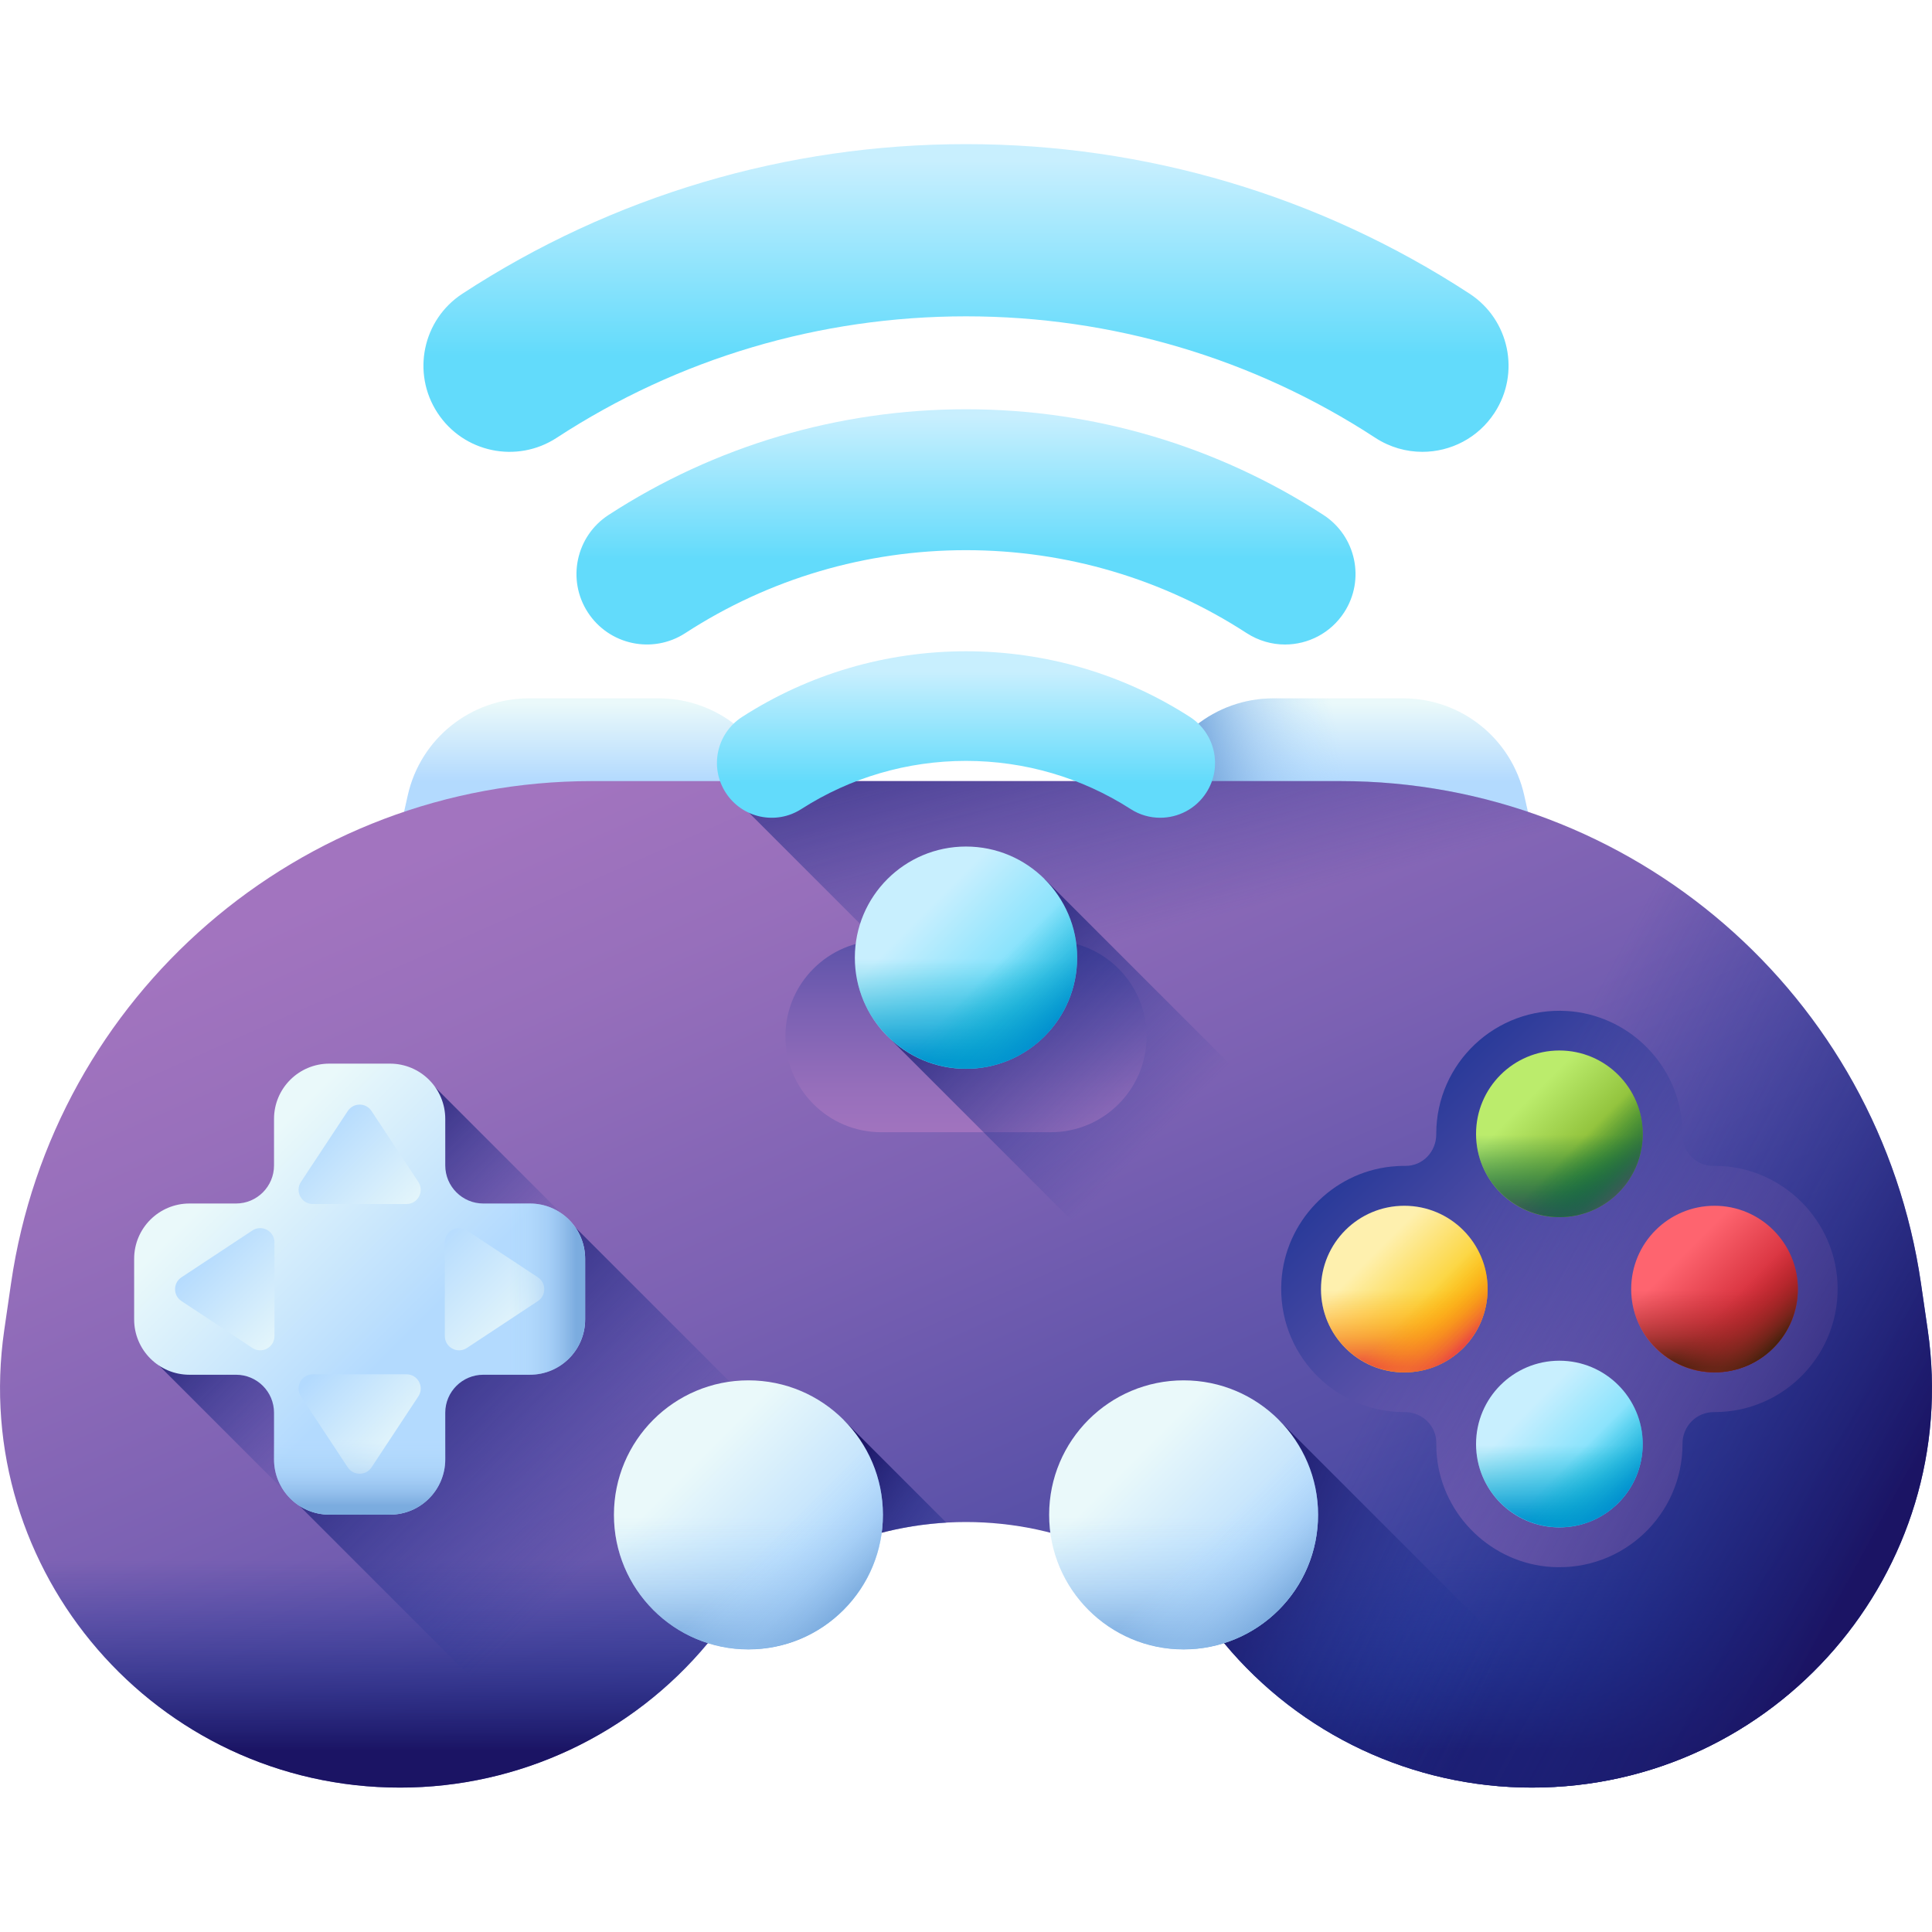 <svg width="30" height="30" viewBox="0 0 30 30" fill="none" xmlns="http://www.w3.org/2000/svg">
<path d="M10.228 10.844H8.212C7.31 10.844 6.529 11.469 6.332 12.349L5.96 14.011H12.48L12.108 12.349C11.911 11.469 11.13 10.844 10.228 10.844Z" fill="url(#paint0_linear_19_7368)"/>
<path d="M23.668 12.349C23.471 11.469 22.69 10.844 21.788 10.844H19.772C18.87 10.844 18.089 11.469 17.892 12.349L17.52 14.011H24.04L23.668 12.349Z" fill="url(#paint1_linear_19_7368)"/>
<path d="M23.668 12.349C23.471 11.469 22.69 10.844 21.788 10.844H19.772C18.87 10.844 18.089 11.469 17.892 12.349L17.52 14.011H24.04L23.668 12.349Z" fill="url(#paint2_linear_19_7368)"/>
<path d="M29.829 19.93L29.934 20.653C30.478 24.4 27.573 27.757 23.787 27.757C21.94 27.757 20.189 26.936 19.009 25.515C16.925 23.007 13.075 23.007 10.991 25.515C9.811 26.936 8.06 27.757 6.213 27.757C2.427 27.757 -0.478 24.4 0.066 20.653L0.171 19.93C0.821 15.451 4.66 12.129 9.186 12.129H20.814C25.34 12.129 29.179 15.451 29.829 19.93Z" fill="url(#paint3_linear_19_7368)"/>
<path d="M26.828 18.114C26.753 18.107 26.679 18.103 26.606 18.104C26.34 18.106 26.124 17.889 26.126 17.624C26.127 17.55 26.123 17.476 26.115 17.401C26.018 16.482 25.257 15.756 24.335 15.699C23.224 15.631 22.302 16.511 22.302 17.607V17.613C22.303 17.883 22.092 18.106 21.823 18.104C21.749 18.103 21.675 18.107 21.6 18.115C20.681 18.212 19.954 18.973 19.898 19.895C19.83 21.005 20.71 21.927 21.806 21.927H21.812C22.082 21.926 22.305 22.138 22.303 22.407C22.302 22.48 22.305 22.555 22.313 22.63C22.411 23.548 23.171 24.275 24.093 24.332C25.204 24.4 26.126 23.52 26.126 22.424C26.126 22.422 26.126 22.42 26.126 22.418C26.125 22.144 26.343 21.926 26.616 21.927H26.623C27.718 21.927 28.599 21.005 28.531 19.894C28.474 18.972 27.747 18.212 26.828 18.114Z" fill="url(#paint4_linear_19_7368)"/>
<path d="M16.316 17.581H13.684C12.862 17.581 12.196 16.915 12.196 16.093C12.196 15.271 12.862 14.605 13.684 14.605H16.316C17.138 14.605 17.804 15.271 17.804 16.093C17.804 16.915 17.138 17.581 16.316 17.581Z" fill="url(#paint5_linear_19_7368)"/>
<path d="M0.171 19.931L0.066 20.654C-0.478 24.4 2.427 27.758 6.213 27.758C8.06 27.758 9.811 26.936 10.991 25.516C13.075 23.007 16.925 23.007 19.009 25.516C20.189 26.936 21.94 27.758 23.787 27.758C27.573 27.758 30.478 24.4 29.934 20.654L29.829 19.931C29.712 19.124 29.491 18.355 29.182 17.637H0.818C0.509 18.355 0.288 19.124 0.171 19.931Z" fill="url(#paint6_linear_19_7368)"/>
<path d="M14.695 23.644L13.098 22.047V23.992C13.611 23.791 14.151 23.675 14.695 23.644Z" fill="url(#paint7_linear_19_7368)"/>
<path d="M6.686 16.812L2.382 21.116L8.564 27.298C9.496 26.917 10.332 26.311 10.991 25.518C11.721 24.639 12.668 24.069 13.679 23.806L6.686 16.812Z" fill="url(#paint8_linear_19_7368)"/>
<path d="M13.679 23.804C13.174 23.935 12.684 24.144 12.229 24.429C11.775 24.715 11.356 25.077 10.991 25.516C10.332 26.309 9.496 26.915 8.563 27.296L4.544 23.276L8.848 18.973L13.679 23.804Z" fill="url(#paint9_linear_19_7368)"/>
<path d="M29.829 19.93C29.179 15.451 25.34 12.129 20.814 12.129H14.98V23.634C16.47 23.629 17.962 24.255 19.009 25.515C20.189 26.936 21.94 27.757 23.787 27.757C27.573 27.757 30.478 24.4 29.934 20.653L29.829 19.93Z" fill="url(#paint10_linear_19_7368)"/>
<path d="M29.829 19.93C29.179 15.451 25.34 12.129 20.814 12.129H11.5V12.49L26.258 27.248C28.74 26.171 30.351 23.526 29.934 20.653L29.829 19.93Z" fill="url(#paint11_linear_19_7368)"/>
<path d="M28.342 25.77L16.22 13.648L13.78 16.089L25.271 27.58C26.475 27.286 27.533 26.642 28.342 25.77Z" fill="url(#paint12_linear_19_7368)"/>
<path d="M19.855 22.047H18.353V24.855C18.586 25.052 18.806 25.272 19.009 25.516C20.189 26.937 21.94 27.758 23.787 27.758C24.334 27.758 24.862 27.688 25.365 27.557L19.855 22.047Z" fill="url(#paint13_linear_19_7368)"/>
<path d="M11.621 25.61C12.775 25.61 13.71 24.675 13.71 23.522C13.71 22.369 12.775 21.434 11.621 21.434C10.468 21.434 9.533 22.369 9.533 23.522C9.533 24.675 10.468 25.61 11.621 25.61Z" fill="url(#paint14_linear_19_7368)"/>
<path d="M9.533 23.524C9.533 24.677 10.468 25.612 11.621 25.612C12.775 25.612 13.71 24.677 13.71 23.524C13.71 23.274 13.666 23.035 13.585 22.812H9.658C9.577 23.035 9.533 23.274 9.533 23.524Z" fill="url(#paint15_linear_19_7368)"/>
<path d="M10.145 24.997C10.96 25.813 12.282 25.813 13.098 24.997C13.913 24.182 13.913 22.859 13.098 22.044C12.921 21.867 12.721 21.729 12.507 21.629L9.73 24.406C9.83 24.62 9.968 24.82 10.145 24.997Z" fill="url(#paint16_linear_19_7368)"/>
<path d="M18.379 25.61C19.532 25.61 20.467 24.675 20.467 23.522C20.467 22.369 19.532 21.434 18.379 21.434C17.226 21.434 16.291 22.369 16.291 23.522C16.291 24.675 17.226 25.61 18.379 25.61Z" fill="url(#paint17_linear_19_7368)"/>
<path d="M16.291 23.524C16.291 24.677 17.226 25.612 18.379 25.612C19.532 25.612 20.467 24.677 20.467 23.524C20.467 23.274 20.423 23.035 20.343 22.812H16.415C16.334 23.035 16.291 23.274 16.291 23.524Z" fill="url(#paint18_linear_19_7368)"/>
<path d="M16.902 24.997C17.718 25.813 19.04 25.813 19.855 24.997C20.671 24.182 20.671 22.859 19.855 22.044C19.679 21.867 19.478 21.729 19.265 21.629L16.487 24.406C16.587 24.62 16.726 24.82 16.902 24.997Z" fill="url(#paint19_linear_19_7368)"/>
<path d="M21.806 21.311C22.521 21.311 23.1 20.732 23.1 20.017C23.1 19.302 22.521 18.723 21.806 18.723C21.091 18.723 20.512 19.302 20.512 20.017C20.512 20.732 21.091 21.311 21.806 21.311Z" fill="url(#paint20_linear_19_7368)"/>
<path d="M20.512 20.015C20.512 20.73 21.091 21.309 21.806 21.309C22.521 21.309 23.1 20.73 23.1 20.015C23.1 19.86 23.073 19.712 23.023 19.574H20.589C20.539 19.712 20.512 19.86 20.512 20.015Z" fill="url(#paint21_linear_19_7368)"/>
<path d="M20.891 20.931C21.396 21.436 22.216 21.436 22.721 20.931C23.227 20.426 23.226 19.606 22.721 19.101C22.612 18.991 22.487 18.906 22.355 18.844L20.634 20.565C20.696 20.698 20.781 20.822 20.891 20.931Z" fill="url(#paint22_linear_19_7368)"/>
<path d="M26.623 21.311C27.337 21.311 27.917 20.732 27.917 20.017C27.917 19.302 27.337 18.723 26.623 18.723C25.908 18.723 25.329 19.302 25.329 20.017C25.329 20.732 25.908 21.311 26.623 21.311Z" fill="url(#paint23_linear_19_7368)"/>
<path d="M25.329 20.015C25.329 20.73 25.908 21.309 26.623 21.309C27.337 21.309 27.917 20.73 27.917 20.015C27.917 19.86 27.89 19.712 27.84 19.574H25.406C25.356 19.712 25.329 19.86 25.329 20.015Z" fill="url(#paint24_linear_19_7368)"/>
<path d="M25.708 20.931C26.213 21.436 27.032 21.436 27.538 20.931C28.043 20.426 28.043 19.606 27.538 19.101C27.428 18.991 27.304 18.906 27.172 18.844L25.451 20.565C25.513 20.698 25.598 20.822 25.708 20.931Z" fill="url(#paint25_linear_19_7368)"/>
<path d="M24.214 18.901C24.929 18.901 25.508 18.321 25.508 17.607C25.508 16.892 24.929 16.312 24.214 16.312C23.5 16.312 22.92 16.892 22.92 17.607C22.92 18.321 23.5 18.901 24.214 18.901Z" fill="url(#paint26_linear_19_7368)"/>
<path d="M22.92 17.605C22.92 18.32 23.5 18.899 24.214 18.899C24.929 18.899 25.508 18.32 25.508 17.605C25.508 17.45 25.481 17.302 25.431 17.164H22.997C22.948 17.302 22.92 17.45 22.92 17.605Z" fill="url(#paint27_linear_19_7368)"/>
<path d="M23.299 18.521C23.805 19.026 24.624 19.026 25.129 18.521C25.635 18.015 25.635 17.196 25.129 16.691C25.02 16.581 24.896 16.496 24.763 16.434L23.042 18.155C23.104 18.287 23.19 18.412 23.299 18.521Z" fill="url(#paint28_linear_19_7368)"/>
<path d="M24.214 23.717C24.929 23.717 25.508 23.138 25.508 22.423C25.508 21.708 24.929 21.129 24.214 21.129C23.5 21.129 22.92 21.708 22.92 22.423C22.92 23.138 23.5 23.717 24.214 23.717Z" fill="url(#paint29_linear_19_7368)"/>
<path d="M22.92 22.421C22.92 23.136 23.5 23.715 24.214 23.715C24.929 23.715 25.508 23.136 25.508 22.421C25.508 22.267 25.481 22.118 25.431 21.98H22.997C22.948 22.118 22.92 22.266 22.92 22.421Z" fill="url(#paint30_linear_19_7368)"/>
<path d="M23.299 23.337C23.805 23.843 24.624 23.843 25.129 23.337C25.635 22.832 25.635 22.013 25.129 21.507C25.02 21.398 24.896 21.312 24.763 21.25L23.042 22.971C23.104 23.104 23.19 23.228 23.299 23.337Z" fill="url(#paint31_linear_19_7368)"/>
<path d="M8.227 18.688H7.505C7.179 18.688 6.914 18.423 6.914 18.097V17.375C6.914 16.9 6.53 16.516 6.055 16.516H5.114C4.64 16.516 4.255 16.9 4.255 17.375V18.097C4.255 18.423 3.991 18.688 3.665 18.688H2.942C2.468 18.688 2.083 19.072 2.083 19.547V20.488C2.083 20.962 2.468 21.347 2.942 21.347H3.665C3.991 21.347 4.255 21.611 4.255 21.937V22.66C4.255 23.134 4.64 23.519 5.114 23.519H6.055C6.53 23.519 6.914 23.134 6.914 22.66V21.937C6.914 21.611 7.179 21.347 7.505 21.347H8.227C8.702 21.347 9.086 20.962 9.086 20.488V19.547C9.086 19.072 8.702 18.688 8.227 18.688Z" fill="url(#paint32_linear_19_7368)"/>
<path d="M5.4 17.252L4.673 18.353C4.576 18.5 4.681 18.696 4.858 18.696H6.312C6.488 18.696 6.593 18.5 6.496 18.353L5.769 17.252C5.682 17.119 5.488 17.119 5.4 17.252Z" fill="url(#paint33_linear_19_7368)"/>
<path d="M5.4 22.785L4.673 21.683C4.576 21.536 4.681 21.34 4.858 21.34H6.312C6.488 21.34 6.593 21.536 6.496 21.683L5.769 22.785C5.682 22.917 5.488 22.917 5.4 22.785Z" fill="url(#paint34_linear_19_7368)"/>
<path d="M8.352 19.834L7.25 19.107C7.103 19.01 6.907 19.116 6.907 19.292V20.746C6.907 20.922 7.103 21.028 7.25 20.931L8.352 20.203C8.484 20.116 8.484 19.922 8.352 19.834Z" fill="url(#paint35_linear_19_7368)"/>
<path d="M2.818 19.834L3.919 19.107C4.066 19.01 4.262 19.116 4.262 19.292V20.746C4.262 20.922 4.066 21.028 3.919 20.931L2.818 20.203C2.685 20.116 2.685 19.922 2.818 19.834Z" fill="url(#paint36_linear_19_7368)"/>
<path d="M2.083 20.289V20.489C2.083 20.963 2.468 21.348 2.942 21.348H3.665C3.991 21.348 4.255 21.612 4.255 21.938V22.661C4.255 23.135 4.64 23.52 5.114 23.52H6.055C6.53 23.52 6.914 23.135 6.914 22.661V21.938C6.914 21.612 7.179 21.348 7.505 21.348H8.227C8.702 21.348 9.086 20.963 9.086 20.489V20.289H2.083Z" fill="url(#paint37_linear_19_7368)"/>
<path d="M5.856 23.519H6.055C6.53 23.519 6.914 23.134 6.914 22.66V21.937C6.914 21.611 7.179 21.347 7.505 21.347H8.227C8.702 21.347 9.086 20.962 9.086 20.488V19.547C9.086 19.072 8.702 18.688 8.227 18.688H7.505C7.179 18.688 6.914 18.423 6.914 18.097V17.375C6.914 16.9 6.53 16.516 6.055 16.516H5.856V23.519Z" fill="url(#paint38_linear_19_7368)"/>
<path d="M18.476 11.132C17.439 10.465 16.237 10.113 15 10.113C13.763 10.113 12.56 10.465 11.524 11.132C11.128 11.386 11.014 11.912 11.268 12.307C11.522 12.703 12.048 12.817 12.443 12.563C13.205 12.074 14.089 11.815 15 11.815C15.911 11.815 16.795 12.074 17.557 12.563C17.699 12.655 17.858 12.698 18.016 12.698C18.296 12.698 18.57 12.56 18.732 12.307C18.986 11.912 18.872 11.386 18.476 11.132Z" fill="url(#paint39_linear_19_7368)"/>
<path d="M20.55 7.996C18.897 6.923 16.978 6.355 15 6.355C13.022 6.355 11.102 6.923 9.45 7.996C8.943 8.325 8.799 9.003 9.128 9.509C9.457 10.016 10.135 10.16 10.641 9.831C11.938 8.988 13.446 8.543 15 8.543C16.554 8.543 18.061 8.988 19.358 9.831C19.543 9.95 19.749 10.008 19.953 10.008C20.311 10.008 20.662 9.832 20.872 9.509C21.201 9.003 21.057 8.325 20.55 7.996Z" fill="url(#paint40_linear_19_7368)"/>
<path d="M22.819 4.56C20.493 3.041 17.789 2.238 15 2.238C12.211 2.238 9.507 3.041 7.181 4.56C6.563 4.963 6.389 5.792 6.793 6.41C7.196 7.028 8.025 7.202 8.643 6.799C10.533 5.564 12.731 4.912 15 4.912C17.269 4.912 19.467 5.564 21.357 6.799C21.583 6.946 21.836 7.016 22.087 7.016C22.523 7.016 22.951 6.803 23.207 6.41C23.611 5.792 23.437 4.963 22.819 4.56Z" fill="url(#paint41_linear_19_7368)"/>
<path d="M15 16.596C15.953 16.596 16.726 15.823 16.726 14.87C16.726 13.917 15.953 13.145 15 13.145C14.047 13.145 13.274 13.917 13.274 14.87C13.274 15.823 14.047 16.596 15 16.596Z" fill="url(#paint42_linear_19_7368)"/>
<path d="M13.274 14.869C13.274 15.822 14.047 16.594 15 16.594C15.953 16.594 16.726 15.822 16.726 14.869C16.726 14.662 16.689 14.465 16.623 14.281H13.377C13.311 14.465 13.274 14.662 13.274 14.869Z" fill="url(#paint43_linear_19_7368)"/>
<path d="M13.78 16.092C14.454 16.765 15.546 16.765 16.22 16.092C16.894 15.418 16.894 14.325 16.22 13.652C16.074 13.505 15.909 13.391 15.732 13.309L13.437 15.603C13.52 15.78 13.634 15.946 13.78 16.092Z" fill="url(#paint44_linear_19_7368)"/>
<defs>
<linearGradient id="paint0_linear_19_7368" x1="9.22" y1="10.919" x2="9.22" y2="12.126" gradientUnits="userSpaceOnUse">
<stop stop-color="#EAF9FA"/>
<stop offset="1" stop-color="#B3DAFE"/>
</linearGradient>
<linearGradient id="paint1_linear_19_7368" x1="20.78" y1="10.919" x2="20.78" y2="12.126" gradientUnits="userSpaceOnUse">
<stop stop-color="#EAF9FA"/>
<stop offset="1" stop-color="#B3DAFE"/>
</linearGradient>
<linearGradient id="paint2_linear_19_7368" x1="21.081" y1="12.6" x2="19.022" y2="13.1" gradientUnits="userSpaceOnUse">
<stop stop-color="#B3DAFE" stop-opacity="0"/>
<stop offset="0.244" stop-color="#ACD5FA" stop-opacity="0.244"/>
<stop offset="0.589" stop-color="#9AC5F0" stop-opacity="0.589"/>
<stop offset="0.993" stop-color="#7CACDF" stop-opacity="0.993"/>
<stop offset="1" stop-color="#7BACDF"/>
</linearGradient>
<linearGradient id="paint3_linear_19_7368" x1="10.659" y1="11.387" x2="19.169" y2="30.564" gradientUnits="userSpaceOnUse">
<stop stop-color="#A274BF"/>
<stop offset="0.143" stop-color="#976FBB"/>
<stop offset="0.393" stop-color="#7B61B3"/>
<stop offset="0.716" stop-color="#4D4BA4"/>
<stop offset="1" stop-color="#1F3596"/>
</linearGradient>
<linearGradient id="paint4_linear_19_7368" x1="27.632" y1="23.434" x2="21.242" y2="17.045" gradientUnits="userSpaceOnUse">
<stop stop-color="#A274BF"/>
<stop offset="0.143" stop-color="#976FBB"/>
<stop offset="0.393" stop-color="#7B61B3"/>
<stop offset="0.716" stop-color="#4D4BA4"/>
<stop offset="1" stop-color="#1F3596"/>
</linearGradient>
<linearGradient id="paint5_linear_19_7368" x1="15" y1="17.655" x2="15" y2="12.654" gradientUnits="userSpaceOnUse">
<stop stop-color="#A274BF"/>
<stop offset="0.143" stop-color="#976FBB"/>
<stop offset="0.393" stop-color="#7B61B3"/>
<stop offset="0.716" stop-color="#4D4BA4"/>
<stop offset="1" stop-color="#1F3596"/>
</linearGradient>
<linearGradient id="paint6_linear_19_7368" x1="15" y1="24.222" x2="15" y2="27.168" gradientUnits="userSpaceOnUse">
<stop stop-color="#1F3596" stop-opacity="0"/>
<stop offset="0.263" stop-color="#1F3191" stop-opacity="0.263"/>
<stop offset="0.591" stop-color="#1D2781" stop-opacity="0.591"/>
<stop offset="0.953" stop-color="#1B1768" stop-opacity="0.953"/>
<stop offset="1" stop-color="#1B1464"/>
</linearGradient>
<linearGradient id="paint7_linear_19_7368" x1="15.428" y1="24.619" x2="12.987" y2="22.943" gradientUnits="userSpaceOnUse">
<stop stop-color="#1F3596" stop-opacity="0"/>
<stop offset="0.263" stop-color="#1F3191" stop-opacity="0.263"/>
<stop offset="0.591" stop-color="#1D2781" stop-opacity="0.591"/>
<stop offset="0.953" stop-color="#1B1768" stop-opacity="0.953"/>
<stop offset="1" stop-color="#1B1464"/>
</linearGradient>
<linearGradient id="paint8_linear_19_7368" x1="6.711" y1="21.141" x2="4.081" y2="18.511" gradientUnits="userSpaceOnUse">
<stop stop-color="#1F3596" stop-opacity="0"/>
<stop offset="0.263" stop-color="#1F3191" stop-opacity="0.263"/>
<stop offset="0.591" stop-color="#1D2781" stop-opacity="0.591"/>
<stop offset="0.953" stop-color="#1B1768" stop-opacity="0.953"/>
<stop offset="1" stop-color="#1B1464"/>
</linearGradient>
<linearGradient id="paint9_linear_19_7368" x1="9.505" y1="23.933" x2="5.713" y2="20.142" gradientUnits="userSpaceOnUse">
<stop stop-color="#1F3596" stop-opacity="0"/>
<stop offset="0.263" stop-color="#1F3191" stop-opacity="0.263"/>
<stop offset="0.591" stop-color="#1D2781" stop-opacity="0.591"/>
<stop offset="0.953" stop-color="#1B1768" stop-opacity="0.953"/>
<stop offset="1" stop-color="#1B1464"/>
</linearGradient>
<linearGradient id="paint10_linear_19_7368" x1="22.381" y1="19.787" x2="29.322" y2="23.552" gradientUnits="userSpaceOnUse">
<stop stop-color="#1F3596" stop-opacity="0"/>
<stop offset="0.263" stop-color="#1F3191" stop-opacity="0.263"/>
<stop offset="0.591" stop-color="#1D2781" stop-opacity="0.591"/>
<stop offset="0.953" stop-color="#1B1768" stop-opacity="0.953"/>
<stop offset="1" stop-color="#1B1464"/>
</linearGradient>
<linearGradient id="paint11_linear_19_7368" x1="20.103" y1="13.916" x2="18.721" y2="8.534" gradientUnits="userSpaceOnUse">
<stop stop-color="#1F3596" stop-opacity="0"/>
<stop offset="0.263" stop-color="#1F3191" stop-opacity="0.263"/>
<stop offset="0.591" stop-color="#1D2781" stop-opacity="0.591"/>
<stop offset="0.953" stop-color="#1B1768" stop-opacity="0.953"/>
<stop offset="1" stop-color="#1B1464"/>
</linearGradient>
<linearGradient id="paint12_linear_19_7368" x1="17.884" y1="17.753" x2="14.32" y2="14.188" gradientUnits="userSpaceOnUse">
<stop stop-color="#1F3596" stop-opacity="0"/>
<stop offset="0.263" stop-color="#1F3191" stop-opacity="0.263"/>
<stop offset="0.591" stop-color="#1D2781" stop-opacity="0.591"/>
<stop offset="0.953" stop-color="#1B1768" stop-opacity="0.953"/>
<stop offset="1" stop-color="#1B1464"/>
</linearGradient>
<linearGradient id="paint13_linear_19_7368" x1="23.321" y1="25.88" x2="18.851" y2="23.865" gradientUnits="userSpaceOnUse">
<stop stop-color="#1F3596" stop-opacity="0"/>
<stop offset="0.263" stop-color="#1F3191" stop-opacity="0.263"/>
<stop offset="0.591" stop-color="#1D2781" stop-opacity="0.591"/>
<stop offset="0.953" stop-color="#1B1768" stop-opacity="0.953"/>
<stop offset="1" stop-color="#1B1464"/>
</linearGradient>
<linearGradient id="paint14_linear_19_7368" x1="10.798" y1="22.699" x2="12.758" y2="24.658" gradientUnits="userSpaceOnUse">
<stop stop-color="#EAF9FA"/>
<stop offset="1" stop-color="#B3DAFE"/>
</linearGradient>
<linearGradient id="paint15_linear_19_7368" x1="11.621" y1="23.554" x2="11.621" y2="25.479" gradientUnits="userSpaceOnUse">
<stop stop-color="#B3DAFE" stop-opacity="0"/>
<stop offset="0.244" stop-color="#ACD5FA" stop-opacity="0.244"/>
<stop offset="0.589" stop-color="#9AC5F0" stop-opacity="0.589"/>
<stop offset="0.993" stop-color="#7CACDF" stop-opacity="0.993"/>
<stop offset="1" stop-color="#7BACDF"/>
</linearGradient>
<linearGradient id="paint16_linear_19_7368" x1="11.966" y1="23.865" x2="13.105" y2="25.004" gradientUnits="userSpaceOnUse">
<stop stop-color="#B3DAFE" stop-opacity="0"/>
<stop offset="0.244" stop-color="#ACD5FA" stop-opacity="0.244"/>
<stop offset="0.589" stop-color="#9AC5F0" stop-opacity="0.589"/>
<stop offset="0.993" stop-color="#7CACDF" stop-opacity="0.993"/>
<stop offset="1" stop-color="#7BACDF"/>
</linearGradient>
<linearGradient id="paint17_linear_19_7368" x1="17.556" y1="22.699" x2="19.515" y2="24.658" gradientUnits="userSpaceOnUse">
<stop stop-color="#EAF9FA"/>
<stop offset="1" stop-color="#B3DAFE"/>
</linearGradient>
<linearGradient id="paint18_linear_19_7368" x1="18.379" y1="23.554" x2="18.379" y2="25.479" gradientUnits="userSpaceOnUse">
<stop stop-color="#B3DAFE" stop-opacity="0"/>
<stop offset="0.244" stop-color="#ACD5FA" stop-opacity="0.244"/>
<stop offset="0.589" stop-color="#9AC5F0" stop-opacity="0.589"/>
<stop offset="0.993" stop-color="#7CACDF" stop-opacity="0.993"/>
<stop offset="1" stop-color="#7BACDF"/>
</linearGradient>
<linearGradient id="paint19_linear_19_7368" x1="18.723" y1="23.865" x2="19.863" y2="25.004" gradientUnits="userSpaceOnUse">
<stop stop-color="#B3DAFE" stop-opacity="0"/>
<stop offset="0.244" stop-color="#ACD5FA" stop-opacity="0.244"/>
<stop offset="0.589" stop-color="#9AC5F0" stop-opacity="0.589"/>
<stop offset="0.993" stop-color="#7CACDF" stop-opacity="0.993"/>
<stop offset="1" stop-color="#7BACDF"/>
</linearGradient>
<linearGradient id="paint20_linear_19_7368" x1="21.296" y1="19.507" x2="22.51" y2="20.721" gradientUnits="userSpaceOnUse">
<stop stop-color="#FEF0AE"/>
<stop offset="1" stop-color="#FAC600"/>
</linearGradient>
<linearGradient id="paint21_linear_19_7368" x1="21.806" y1="20.034" x2="21.806" y2="21.226" gradientUnits="userSpaceOnUse">
<stop stop-color="#FEA613" stop-opacity="0"/>
<stop offset="0.203" stop-color="#FDA215" stop-opacity="0.203"/>
<stop offset="0.405" stop-color="#FB961B" stop-opacity="0.405"/>
<stop offset="0.607" stop-color="#F68225" stop-opacity="0.607"/>
<stop offset="0.807" stop-color="#F06633" stop-opacity="0.807"/>
<stop offset="1" stop-color="#E94444"/>
</linearGradient>
<linearGradient id="paint22_linear_19_7368" x1="22.02" y1="20.23" x2="22.726" y2="20.936" gradientUnits="userSpaceOnUse">
<stop stop-color="#FEA613" stop-opacity="0"/>
<stop offset="0.203" stop-color="#FDA215" stop-opacity="0.203"/>
<stop offset="0.405" stop-color="#FB961B" stop-opacity="0.405"/>
<stop offset="0.607" stop-color="#F68225" stop-opacity="0.607"/>
<stop offset="0.807" stop-color="#F06633" stop-opacity="0.807"/>
<stop offset="1" stop-color="#E94444"/>
</linearGradient>
<linearGradient id="paint23_linear_19_7368" x1="26.113" y1="19.507" x2="27.327" y2="20.721" gradientUnits="userSpaceOnUse">
<stop stop-color="#FE646F"/>
<stop offset="1" stop-color="#C41926"/>
</linearGradient>
<linearGradient id="paint24_linear_19_7368" x1="26.623" y1="20.034" x2="26.623" y2="21.226" gradientUnits="userSpaceOnUse">
<stop stop-color="#A72B2B" stop-opacity="0"/>
<stop offset="0.2" stop-color="#A32B2A" stop-opacity="0.2"/>
<stop offset="0.398" stop-color="#972926" stop-opacity="0.398"/>
<stop offset="0.597" stop-color="#832820" stop-opacity="0.597"/>
<stop offset="0.795" stop-color="#672517" stop-opacity="0.795"/>
<stop offset="0.991" stop-color="#44210C" stop-opacity="0.991"/>
<stop offset="1" stop-color="#42210B"/>
</linearGradient>
<linearGradient id="paint25_linear_19_7368" x1="26.836" y1="20.23" x2="27.542" y2="20.936" gradientUnits="userSpaceOnUse">
<stop stop-color="#A72B2B" stop-opacity="0"/>
<stop offset="0.2" stop-color="#A32B2A" stop-opacity="0.2"/>
<stop offset="0.398" stop-color="#972926" stop-opacity="0.398"/>
<stop offset="0.597" stop-color="#832820" stop-opacity="0.597"/>
<stop offset="0.795" stop-color="#672517" stop-opacity="0.795"/>
<stop offset="0.991" stop-color="#44210C" stop-opacity="0.991"/>
<stop offset="1" stop-color="#42210B"/>
</linearGradient>
<linearGradient id="paint26_linear_19_7368" x1="23.704" y1="17.096" x2="24.919" y2="18.311" gradientUnits="userSpaceOnUse">
<stop stop-color="#BBEC6C"/>
<stop offset="1" stop-color="#78A91F"/>
</linearGradient>
<linearGradient id="paint27_linear_19_7368" x1="24.214" y1="17.624" x2="24.214" y2="18.816" gradientUnits="userSpaceOnUse">
<stop stop-color="#026841" stop-opacity="0"/>
<stop offset="0.324" stop-color="#046842" stop-opacity="0.324"/>
<stop offset="0.551" stop-color="#0E6546" stop-opacity="0.551"/>
<stop offset="0.748" stop-color="#1D614C" stop-opacity="0.748"/>
<stop offset="0.926" stop-color="#335C54" stop-opacity="0.926"/>
<stop offset="1" stop-color="#3E5959"/>
</linearGradient>
<linearGradient id="paint28_linear_19_7368" x1="24.428" y1="17.82" x2="25.134" y2="18.526" gradientUnits="userSpaceOnUse">
<stop stop-color="#026841" stop-opacity="0"/>
<stop offset="0.324" stop-color="#046842" stop-opacity="0.324"/>
<stop offset="0.551" stop-color="#0E6546" stop-opacity="0.551"/>
<stop offset="0.748" stop-color="#1D614C" stop-opacity="0.748"/>
<stop offset="0.926" stop-color="#335C54" stop-opacity="0.926"/>
<stop offset="1" stop-color="#3E5959"/>
</linearGradient>
<linearGradient id="paint29_linear_19_7368" x1="23.704" y1="21.913" x2="24.919" y2="23.127" gradientUnits="userSpaceOnUse">
<stop stop-color="#C8EFFE"/>
<stop offset="1" stop-color="#62DBFB"/>
</linearGradient>
<linearGradient id="paint30_linear_19_7368" x1="24.214" y1="22.44" x2="24.214" y2="23.633" gradientUnits="userSpaceOnUse">
<stop stop-color="#07B2CD" stop-opacity="0"/>
<stop offset="0.455" stop-color="#05A5CE" stop-opacity="0.455"/>
<stop offset="1" stop-color="#0290CF"/>
</linearGradient>
<linearGradient id="paint31_linear_19_7368" x1="24.428" y1="22.636" x2="25.134" y2="23.342" gradientUnits="userSpaceOnUse">
<stop stop-color="#07B2CD" stop-opacity="0"/>
<stop offset="0.455" stop-color="#05A5CE" stop-opacity="0.455"/>
<stop offset="1" stop-color="#0290CF"/>
</linearGradient>
<linearGradient id="paint32_linear_19_7368" x1="3.705" y1="18.137" x2="6.325" y2="20.757" gradientUnits="userSpaceOnUse">
<stop stop-color="#EAF9FA"/>
<stop offset="1" stop-color="#B3DAFE"/>
</linearGradient>
<linearGradient id="paint33_linear_19_7368" x1="6.393" y1="19.097" x2="4.848" y2="17.551" gradientUnits="userSpaceOnUse">
<stop stop-color="#EAF9FA"/>
<stop offset="1" stop-color="#B3DAFE"/>
</linearGradient>
<linearGradient id="paint34_linear_19_7368" x1="6.383" y1="22.547" x2="5.023" y2="21.186" gradientUnits="userSpaceOnUse">
<stop stop-color="#EAF9FA"/>
<stop offset="1" stop-color="#B3DAFE"/>
</linearGradient>
<linearGradient id="paint35_linear_19_7368" x1="8.195" y1="20.898" x2="6.57" y2="19.273" gradientUnits="userSpaceOnUse">
<stop stop-color="#EAF9FA"/>
<stop offset="1" stop-color="#B3DAFE"/>
</linearGradient>
<linearGradient id="paint36_linear_19_7368" x1="4.655" y1="20.82" x2="3.184" y2="19.349" gradientUnits="userSpaceOnUse">
<stop stop-color="#EAF9FA"/>
<stop offset="1" stop-color="#B3DAFE"/>
</linearGradient>
<linearGradient id="paint37_linear_19_7368" x1="5.585" y1="22.348" x2="5.585" y2="23.378" gradientUnits="userSpaceOnUse">
<stop stop-color="#B3DAFE" stop-opacity="0"/>
<stop offset="0.244" stop-color="#ACD5FA" stop-opacity="0.244"/>
<stop offset="0.589" stop-color="#9AC5F0" stop-opacity="0.589"/>
<stop offset="0.993" stop-color="#7CACDF" stop-opacity="0.993"/>
<stop offset="1" stop-color="#7BACDF"/>
</linearGradient>
<linearGradient id="paint38_linear_19_7368" x1="7.914" y1="20.017" x2="8.944" y2="20.017" gradientUnits="userSpaceOnUse">
<stop stop-color="#B3DAFE" stop-opacity="0"/>
<stop offset="0.244" stop-color="#ACD5FA" stop-opacity="0.244"/>
<stop offset="0.589" stop-color="#9AC5F0" stop-opacity="0.589"/>
<stop offset="0.993" stop-color="#7CACDF" stop-opacity="0.993"/>
<stop offset="1" stop-color="#7BACDF"/>
</linearGradient>
<linearGradient id="paint39_linear_19_7368" x1="15" y1="10.431" x2="15" y2="12.15" gradientUnits="userSpaceOnUse">
<stop stop-color="#C8EFFE"/>
<stop offset="1" stop-color="#62DBFB"/>
</linearGradient>
<linearGradient id="paint40_linear_19_7368" x1="15" y1="6.463" x2="15" y2="8.676" gradientUnits="userSpaceOnUse">
<stop stop-color="#C8EFFE"/>
<stop offset="1" stop-color="#62DBFB"/>
</linearGradient>
<linearGradient id="paint41_linear_19_7368" x1="15" y1="2.491" x2="15" y2="5.527" gradientUnits="userSpaceOnUse">
<stop stop-color="#C8EFFE"/>
<stop offset="1" stop-color="#62DBFB"/>
</linearGradient>
<linearGradient id="paint42_linear_19_7368" x1="14.32" y1="14.19" x2="15.939" y2="15.809" gradientUnits="userSpaceOnUse">
<stop stop-color="#C8EFFE"/>
<stop offset="1" stop-color="#62DBFB"/>
</linearGradient>
<linearGradient id="paint43_linear_19_7368" x1="15" y1="14.894" x2="15" y2="16.484" gradientUnits="userSpaceOnUse">
<stop stop-color="#07B2CD" stop-opacity="0"/>
<stop offset="0.455" stop-color="#05A5CE" stop-opacity="0.455"/>
<stop offset="1" stop-color="#0290CF"/>
</linearGradient>
<linearGradient id="paint44_linear_19_7368" x1="15.285" y1="15.156" x2="16.226" y2="16.098" gradientUnits="userSpaceOnUse">
<stop stop-color="#07B2CD" stop-opacity="0"/>
<stop offset="0.455" stop-color="#05A5CE" stop-opacity="0.455"/>
<stop offset="1" stop-color="#0290CF"/>
</linearGradient>
</defs>
</svg>
